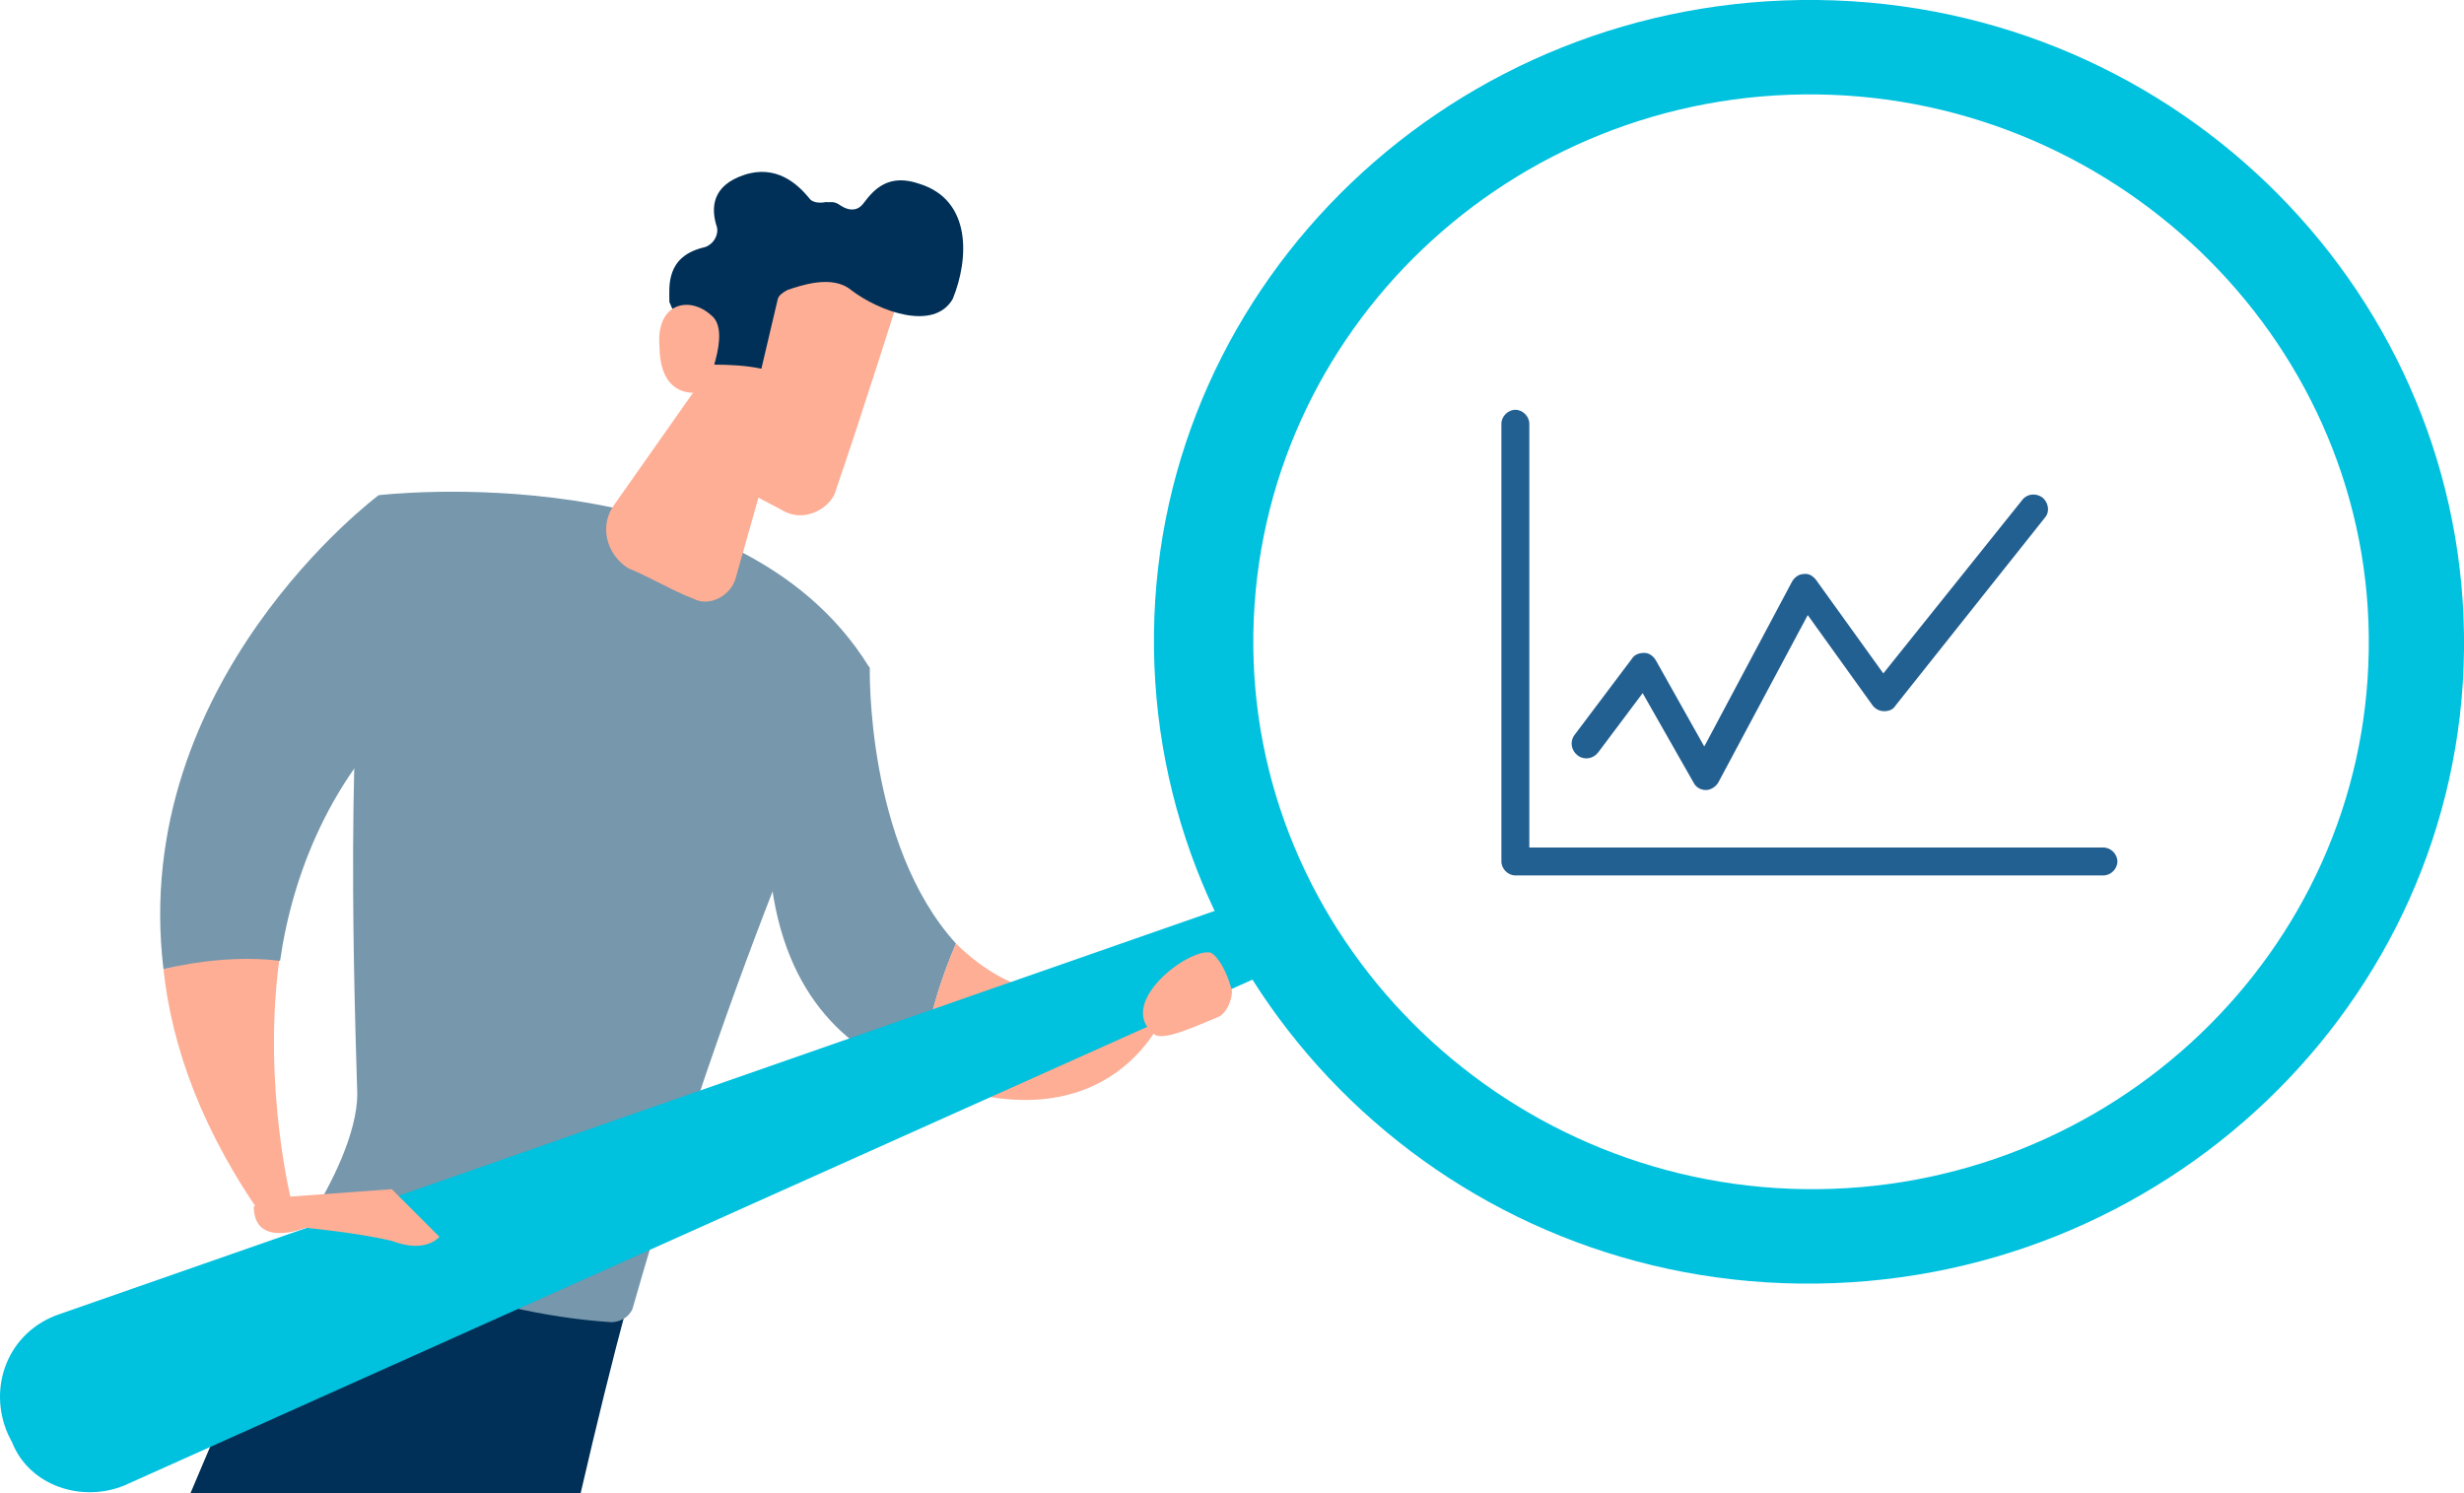 <?xml version="1.0" encoding="utf-8"?>
<!-- Generator: Adobe Illustrator 28.0.0, SVG Export Plug-In . SVG Version: 6.00 Build 0)  -->
<svg version="1.1" id="Layer_1" xmlns="http://www.w3.org/2000/svg" xmlns:xlink="http://www.w3.org/1999/xlink" x="0px" y="0px"
	 viewBox="0 0 300 181.8" style="enable-background:new 0 0 300 181.8;" xml:space="preserve">
<style type="text/css">
	.st0{fill:#003057;}
	.st1{fill:#7697AC;}
	.st2{fill:#FDAE95;}
	.st3{fill:#00C1DE;}
	.st4{fill:#236092;}
	.st5{fill-rule:evenodd;clip-rule:evenodd;fill:#236092;}
</style>
<path class="st0" d="M76.5,158.4c-21.5-0.5-33-8.4-36.7-11c-4.9,7.8-10.7,20.3-16.6,34.4h47.5C72.6,173.6,74.5,165.8,76.5,158.4z"/>
<path class="st1" d="M46.1,60.3c-4.2,20.5-3.1,56.6-2.6,72.9c0,4.7-3.1,11-5.8,15.2c-0.5,0.5,0,1.6,0.5,2.1
	c4.2,2.1,19.4,9.4,36.2,10.5c1,0,2.1-0.5,2.6-1.6c13.6-47.7,28.8-78.2,28.8-78.2C89.7,55.1,46.1,60.3,46.1,60.3L46.1,60.3z"/>
<path class="st2" d="M19.9,118c1,9.4,4.7,19.9,12.6,30.9l3.1-2.1c0,0-3.7-14.2-1.6-29.9C28.8,115.4,24.1,117,19.9,118L19.9,118z"/>
<path class="st1" d="M50.3,85.5l-4.2-25.2c0,0-30.4,22.6-26.2,57.7c4.2-1,9.4-1.6,14.2-1C35.6,106.5,40.3,94.4,50.3,85.5L50.3,85.5z
	"/>
<path class="st1" d="M105.7,81.1l-11.9,25.4c1.6,15.2,10,22,18.4,24.7c0.5-6.8,2.6-12.6,4.2-16.3c-11-12.1-10.5-33.6-10.5-33.6
	L105.7,81.1z"/>
<path class="st2" d="M116.4,114.9c-1.6,3.7-3.7,9.4-4.2,16.3c23.6,9.4,29.9-8.4,29.9-8.4l-4.2-1
	C127.9,122.7,121.1,119.6,116.4,114.9L116.4,114.9z"/>
<path class="st2" d="M95.4,49.8l-5.8,20.5c-0.5,2.1-3.1,3.7-5.2,2.6c-2.6-1-5.2-2.6-7.9-3.7c-2.6-1.6-3.7-5.2-1.6-7.9L87,44.1
	L95.4,49.8L95.4,49.8z"/>
<path class="st3" d="M153.1,109.1L7.3,160c-6.3,2.1-8.9,8.9-6.3,14.7l0.5,1c2.1,5.2,8.4,7.3,13.6,5.2l141.6-63.5L153.1,109.1
	L153.1,109.1z"/>
<path class="st3" d="M221.3,0c-44.1-0.5-80.3,34.1-80.8,77.1s34.6,78.7,78.7,79.2s80.3-34.1,80.8-77.1S265.4,0.5,221.3,0z
	 M219.7,144.8c-37.2-0.5-67.7-30.9-67.1-67.7s31.5-66.1,68.7-65.6s67.7,30.9,67.1,67.7C287.9,115.9,257,145.3,219.7,144.8z"/>
<path class="st2" d="M34.1,145.8l13.6-1l5.8,5.8c0,0-1.6,2.1-5.8,0.5c-4.2-1-10.5-1.6-10.5-1.6s-6.3,2.6-6.3-2.6L34.1,145.8
	L34.1,145.8z"/>
<path class="st2" d="M140.5,125.9c1,1,5.2-1,7.9-2.1c1-0.5,1.6-2.1,1.6-3.1c-0.5-2.1-1.6-4.2-2.6-4.7
	C144.7,115.4,135.8,122.2,140.5,125.9L140.5,125.9z"/>
<path class="st2" d="M110.1,34.1c-0.1,0.4-5.3,16.8-8.3,25.5c-0.3,1.3-1.5,2.4-2.9,2.9C97.4,63,96.1,62.7,95,62l-5.7-3
	c-2-0.9-3.3-3.1-4.2-5.1c-0.2-1-0.9-2-1-3.4L92.4,29C92.2,29.9,110.3,27.9,110.1,34.1L110.1,34.1z"/>
<path class="st0" d="M112,22.4c-3.7-1.3-5.5,0.5-6.9,2.4c-0.6,0.8-1.6,1-2.8,0.2c-0.8-0.6-1.3-0.3-1.7-0.4c-1,0.2-1.8,0-2.1-0.5
	c-1.4-1.7-4-4.1-7.9-2.8c-3.9,1.3-4.1,4-3.3,6.4c0.2,1-0.5,2.1-1.5,2.4c-4.8,1.1-4.3,4.8-4.3,6.7c0.3,0.5,0.2,1,1.1,1.2
	c1.2,0.7,4.3,2.8,4.5,5.6C87,44,87,44,86.9,44.4c1.8,0,4,0.1,5.8,0.5l2-8.5c0.1-0.4,0.6-0.8,1.2-1.1c1.5-0.5,5.4-1.9,7.7,0
	c3.4,2.6,10.1,5.1,12.4,1.1C118,31.5,118.3,24.4,112,22.4L112,22.4z"/>
<path class="st2" d="M85.7,47.7c0,0,3.5-7.3,0.9-9.3c-2.6-2.4-6.8-1.6-6.3,3.9C80.4,49.2,85.7,47.7,85.7,47.7z"/>
<g>
	<path class="st4" d="M248.7,60.6c-0.8-0.6-1.9-0.5-2.5,0.3L229.3,82l-8.2-11.4c-0.4-0.5-0.9-0.8-1.5-0.7c-0.6,0-1.1,0.4-1.4,0.9
		l-10.7,20.1l-5.9-10.5c-0.3-0.5-0.8-0.9-1.4-0.9c-0.6,0-1.2,0.2-1.5,0.7l-7,9.3c-0.6,0.8-0.4,1.9,0.4,2.5c0.8,0.6,1.9,0.4,2.5-0.4
		l5.4-7.2l6.2,10.9c0.3,0.6,0.9,0.9,1.5,0.9c0,0,0,0,0,0c0.6,0,1.2-0.4,1.5-0.9l10.9-20.4l7.9,11c0.3,0.4,0.8,0.7,1.4,0.7
		c0.6,0,1.1-0.2,1.4-0.7L249,63C249.6,62.3,249.4,61.2,248.7,60.6L248.7,60.6z"/>
	<path class="st5" d="M186.2,51.6c0-0.9-0.8-1.7-1.7-1.7s-1.7,0.8-1.7,1.7v53.3c0,0,0,0,0,0c0,0.9,0.8,1.7,1.7,1.7h71.6
		c0.9,0,1.7-0.8,1.7-1.7c0-0.9-0.8-1.7-1.7-1.7h-69.9V51.6z"/>
</g>
</svg>
